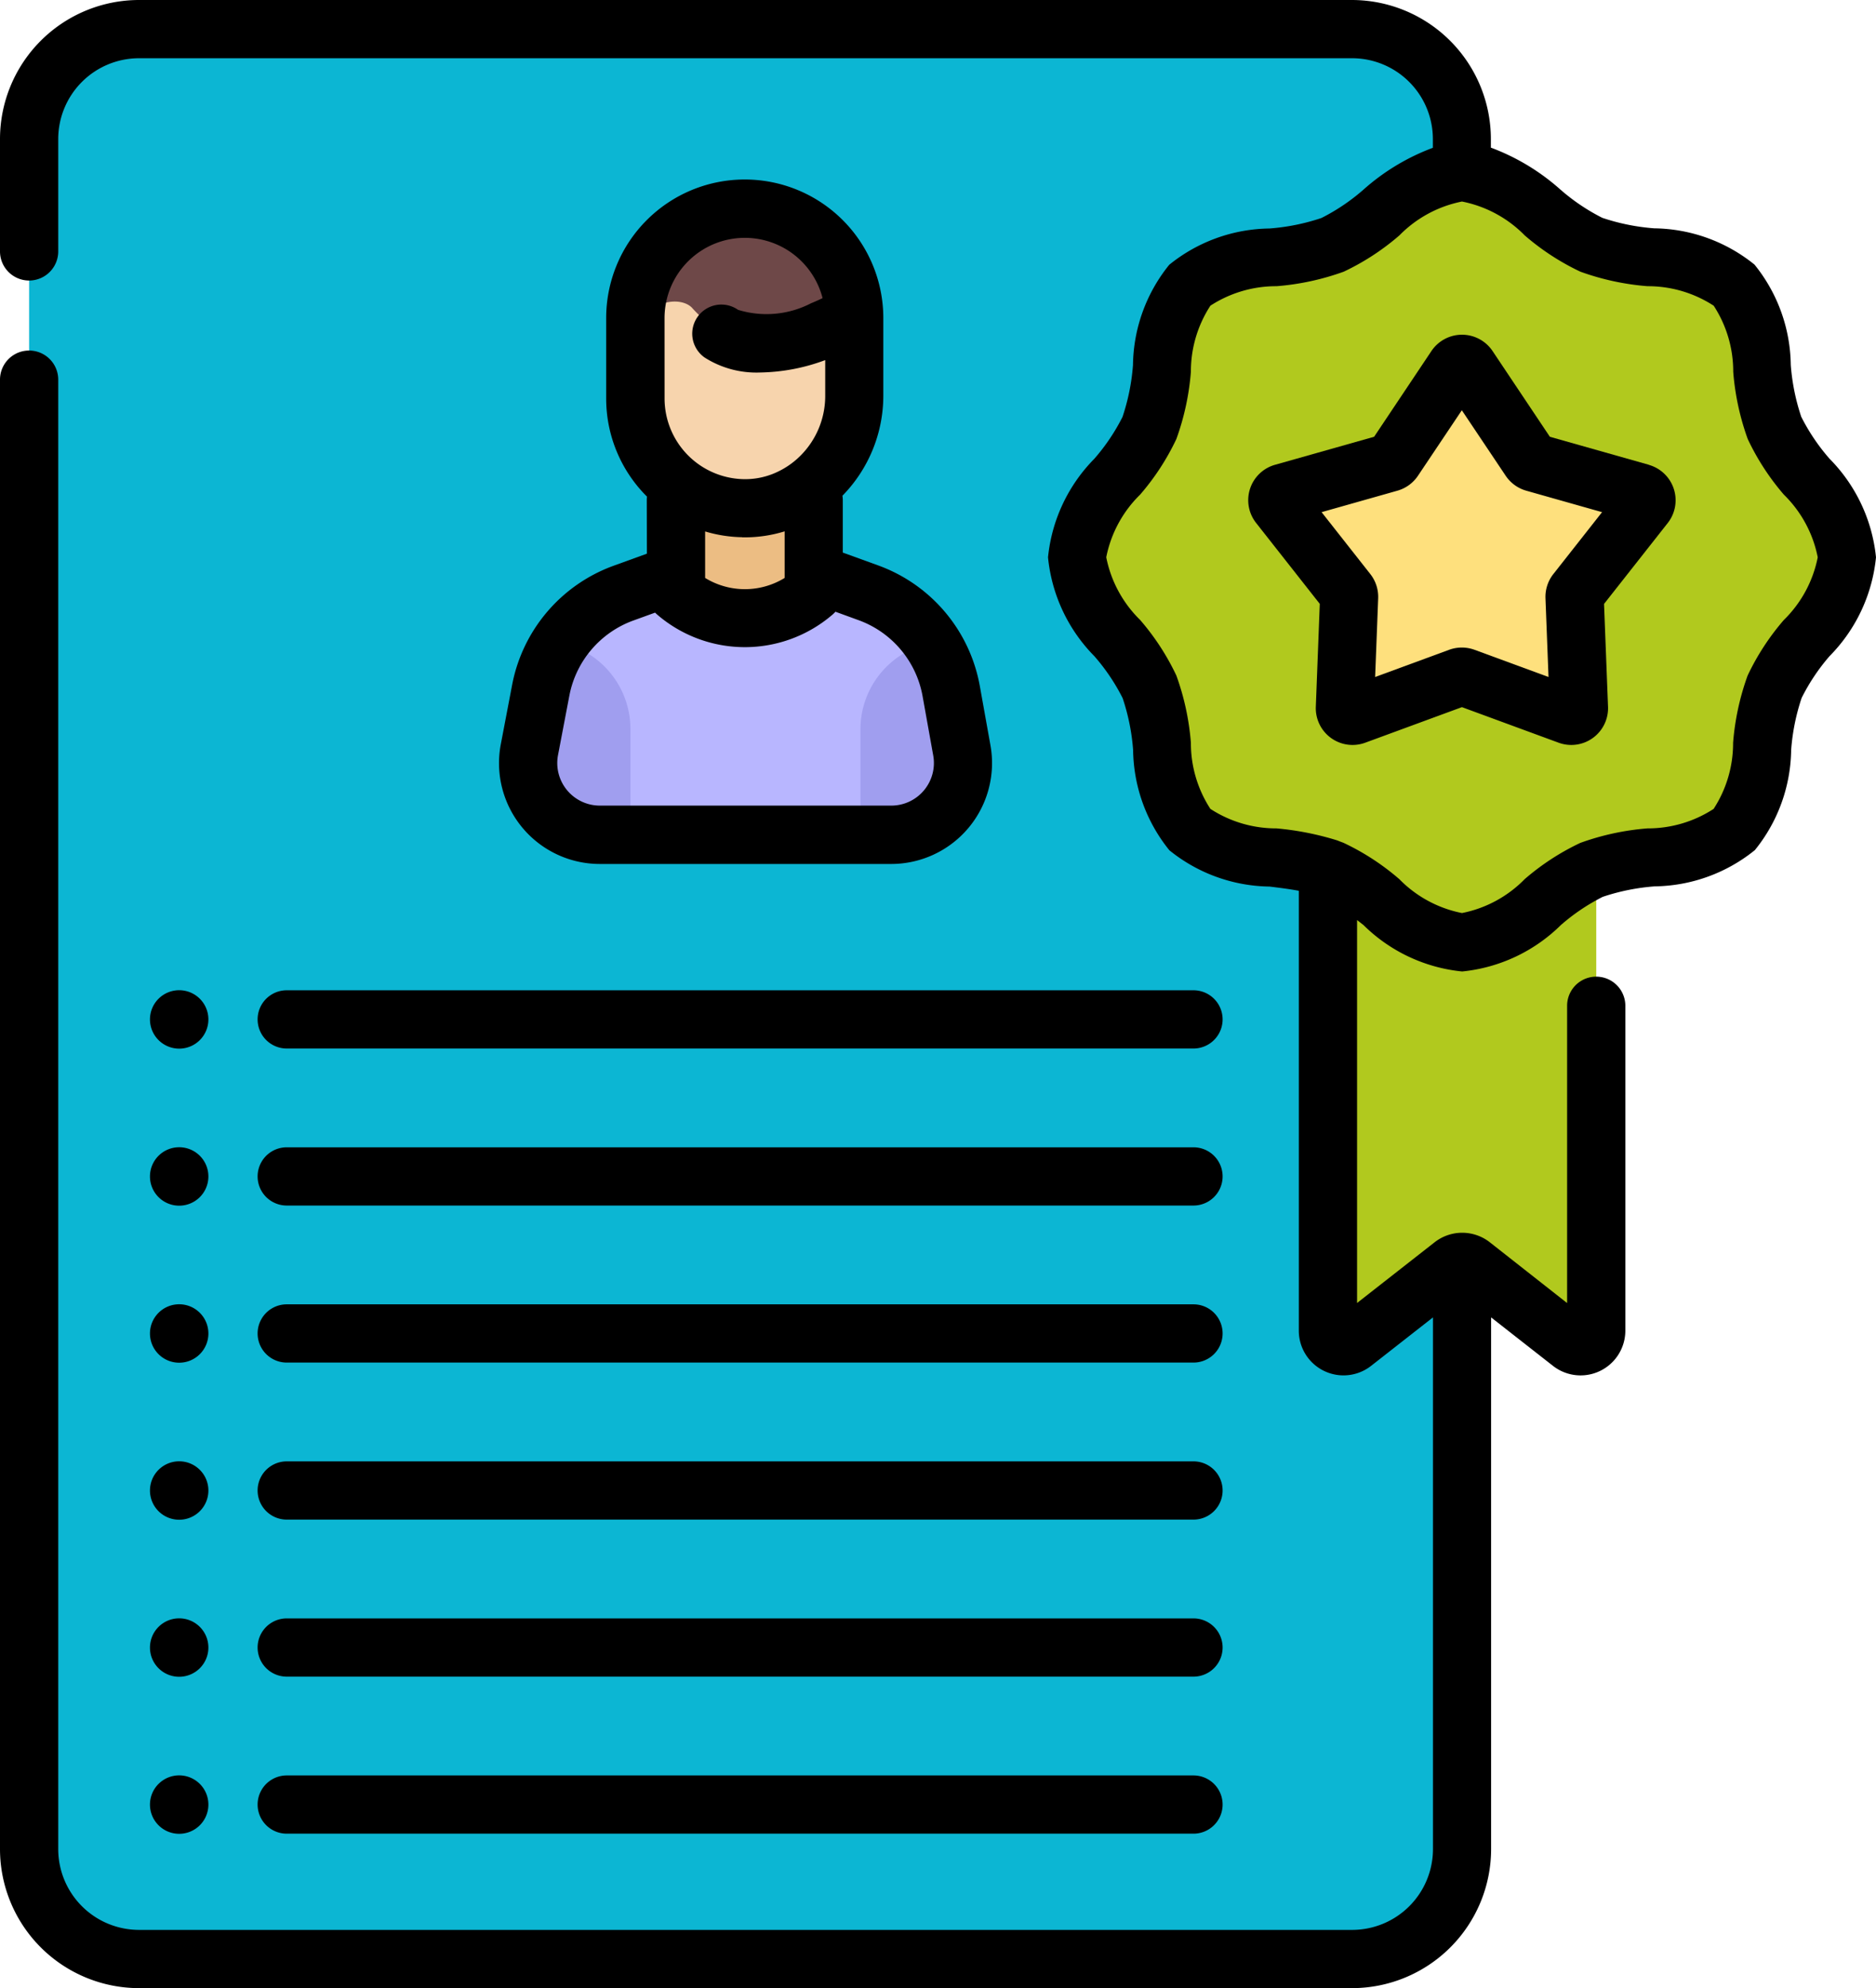<svg xmlns="http://www.w3.org/2000/svg" width="56.895" height="60.29" viewBox="0 0 56.895 60.29"><defs><style>.a{fill:#0cb6d3;}.b{fill:#b8b6ff;}.c{fill:#ecbd83;}.d{fill:#f7d4ad;}.e{fill:#a09eef;}.f{fill:#6e4848;}.g{fill:#b1c91e;}.h{fill:#fee07d;}</style></defs><g transform="translate(-14.416)"><g transform="translate(15.299 0.883)"><g transform="translate(0)"><g transform="translate(0 0)"><path class="a" d="M62.04,66.023H25.248a3.332,3.332,0,0,1-3.332-3.332V10.832A3.332,3.332,0,0,1,25.248,7.5H62.04a3.332,3.332,0,0,1,3.332,3.332v51.86A3.332,3.332,0,0,1,62.04,66.023Z" transform="translate(-21.916 -7.5)"/></g><g transform="translate(15.112 5.44)"><g transform="translate(0 0.529)"><g transform="translate(0 9.783)"><path class="b" d="M161.267,149.955h-8.838a2.175,2.175,0,0,1-2.136-2.584l.347-1.814a3.9,3.9,0,0,1,2.5-2.929l3.736-1.355,3.707,1.345a3.891,3.891,0,0,1,1.917,1.509h0a3.881,3.881,0,0,1,.589,1.466l.322,1.8a2.175,2.175,0,0,1-2.141,2.558Z" transform="translate(-150.253 -141.273)"/></g><g transform="translate(4.486 7.73)"><path class="c" d="M192.525,126.632l-2.09,1.824-2.089-1.824v-2.8h4.179Z" transform="translate(-188.346 -123.831)"/></g><g transform="translate(3.255)"><path class="d" d="M184.534,60.979v2.374a3.379,3.379,0,0,1-3.384,3.393,3.319,3.319,0,0,1-3.254-3.319V60.979c0-1.833,1.486-2.79,3.319-2.79S184.534,59.146,184.534,60.979Z" transform="translate(-177.895 -58.189)"/></g><g transform="translate(0 12.636)"><path class="e" d="M153.377,168.122v3.2h-.948a2.175,2.175,0,0,1-2.136-2.584l.347-1.814a3.869,3.869,0,0,1,.588-1.432A2.677,2.677,0,0,1,153.377,168.122Z" transform="translate(-150.253 -165.498)"/></g><g transform="translate(10.101 12.638)"><path class="e" d="M236.944,171.339h-.914v-3.2a2.676,2.676,0,0,1,2.144-2.623,3.882,3.882,0,0,1,.589,1.466l.322,1.8A2.175,2.175,0,0,1,236.944,171.339Z" transform="translate(-236.03 -165.512)"/></g></g><g transform="translate(3.255)"><path class="f" d="M184.533,56.851c-.124.1-.217.164-.217.164a5.981,5.981,0,0,1-.764.37,3.576,3.576,0,0,1-3.051.1,6.112,6.112,0,0,1-.845-.752c-.23-.293-.963-.367-1.57.277a.549.549,0,0,1-.193.138v-.138a3.322,3.322,0,0,1,6.639-.164Z" transform="translate(-177.894 -53.694)"/></g></g></g><g transform="translate(39.385 22.083)"><path class="g" d="M363.766,212.792l-3.013-2.359a.474.474,0,0,0-.584,0l-3.013,2.359a.473.473,0,0,1-.765-.373V195.506a.473.473,0,0,1,.474-.473h7.194a.473.473,0,0,1,.474.473v16.912A.474.474,0,0,1,363.766,212.792Z" transform="translate(-356.39 -195.033)"/></g><g transform="translate(31.786 4.351)"><path class="g" d="M315.2,56.114c0,1.486-1.655,2.633-2.191,3.926-.556,1.34-.217,3.316-1.227,4.326s-2.986.671-4.326,1.227c-1.293.536-2.439,2.191-3.926,2.191s-2.633-1.655-3.926-2.191c-1.34-.556-3.316-.217-4.326-1.227s-.671-2.986-1.227-4.326c-.536-1.293-2.191-2.439-2.191-3.926s1.655-2.633,2.191-3.926c.556-1.34.217-3.316,1.227-4.326s2.986-.671,4.326-1.227c1.293-.536,2.439-2.191,3.926-2.191s2.633,1.655,3.926,2.191c1.34.556,3.316.217,4.326,1.227s.671,2.986,1.227,4.326C313.54,53.481,315.2,54.628,315.2,56.114Z" transform="translate(-291.856 -44.446)"/></g><g transform="translate(37.857 10.155)"><path class="h" d="M349.2,93.844l1.871,2.794a.233.233,0,0,0,.13.094l3.236.916a.232.232,0,0,1,.119.367l-2.08,2.642a.232.232,0,0,0-.05.153l.129,3.36a.232.232,0,0,1-.313.227l-3.156-1.161a.232.232,0,0,0-.161,0l-3.156,1.161a.232.232,0,0,1-.313-.227l.129-3.36a.232.232,0,0,0-.05-.153l-2.08-2.642a.232.232,0,0,1,.119-.367l3.236-.916a.233.233,0,0,0,.13-.094l1.871-2.794A.232.232,0,0,1,349.2,93.844Z" transform="translate(-343.412 -93.741)"/></g></g><g transform="translate(14.416 0)"><path d="M147.419,57.544l-1.02.37a4.8,4.8,0,0,0-3.064,3.593l-.346,1.813a3.058,3.058,0,0,0,3,3.634h8.838a3.059,3.059,0,0,0,3.011-3.6l-.323-1.8a4.793,4.793,0,0,0-3.074-3.651l-1.081-.392V55.918a.877.877,0,0,0-.011-.131,4.334,4.334,0,0,0,1.24-3.018V50.4a4.2,4.2,0,0,0-8.405,0v2.448a4.192,4.192,0,0,0,1.238,2.966.879.879,0,0,0-.007.109Zm8.361,4.321.323,1.8a1.292,1.292,0,0,1-1.273,1.519h-8.838a1.291,1.291,0,0,1-1.268-1.535l.346-1.813A3.028,3.028,0,0,1,147,59.574l.668-.242c.017.017.034.035.052.05a4.074,4.074,0,0,0,5.34,0,.876.876,0,0,0,.077-.077l.7.255A3.02,3.02,0,0,1,155.78,61.865ZM147.954,50.4a2.435,2.435,0,0,1,4.793-.606c-.113.055-.23.108-.349.156a2.936,2.936,0,0,1-2.214.2.883.883,0,0,0-1.014,1.446,2.925,2.925,0,0,0,1.685.454,5.877,5.877,0,0,0,1.972-.376v1.1a2.558,2.558,0,0,1-.766,1.814,2.468,2.468,0,0,1-.761.511l-.057.024a2.28,2.28,0,0,1-.9.161,2.448,2.448,0,0,1-2.388-2.436Zm2.354,6.649h.081a4.1,4.1,0,0,0,1.208-.182v1.413a2.306,2.306,0,0,1-2.412,0v-1.41A4.146,4.146,0,0,0,150.308,57.045Z" transform="translate(-127.8 -40.754)"/><path d="M81.647,337.67h27.5a.883.883,0,1,0,0-1.766h-27.5a.883.883,0,0,0,0,1.766Z" transform="translate(-72.951 -296.35)"/><path d="M81.647,378.111h27.5a.883.883,0,1,0,0-1.766h-27.5a.883.883,0,0,0,0,1.766Z" transform="translate(-72.951 -332.029)"/><path d="M81.647,418.55h27.5a.883.883,0,1,0,0-1.766h-27.5a.883.883,0,0,0,0,1.766Z" transform="translate(-72.951 -367.706)"/><path d="M81.647,458.991h27.5a.883.883,0,1,0,0-1.766h-27.5a.883.883,0,0,0,0,1.766Z" transform="translate(-72.951 -403.385)"/><path d="M80.764,255.907a.883.883,0,0,0,.883.883h27.5a.883.883,0,0,0,0-1.766h-27.5a.883.883,0,0,0-.883.883Z" transform="translate(-72.951 -224.994)"/><path d="M81.647,297.23h27.5a.883.883,0,1,0,0-1.766h-27.5a.883.883,0,0,0,0,1.766Z" transform="translate(-72.951 -260.672)"/><path d="M53.927,337.649a.886.886,0,1,0-.886-.886A.886.886,0,0,0,53.927,337.649Z" transform="translate(-48.493 -296.325)"/><path d="M53.927,256.769a.886.886,0,1,0-.886-.886A.887.887,0,0,0,53.927,256.769Z" transform="translate(-48.493 -224.969)"/><path d="M53.927,297.209a.886.886,0,1,0-.886-.886A.886.886,0,0,0,53.927,297.209Z" transform="translate(-48.493 -260.647)"/><path d="M53.927,378.089a.886.886,0,1,0-.886-.886A.886.886,0,0,0,53.927,378.089Z" transform="translate(-48.493 -332.003)"/><path d="M53.927,418.53a.886.886,0,1,0-.886-.886A.886.886,0,0,0,53.927,418.53Z" transform="translate(-48.493 -367.682)"/><path d="M53.927,458.97a.886.886,0,1,0-.886-.886A.886.886,0,0,0,53.927,458.97Z" transform="translate(-48.493 -403.36)"/><path d="M69.9,13.909a6.106,6.106,0,0,1-.856-1.27,6.437,6.437,0,0,1-.318-1.577,4.925,4.925,0,0,0-1.1-3.038,4.927,4.927,0,0,0-3.038-1.1,6.439,6.439,0,0,1-1.577-.318,6.1,6.1,0,0,1-1.27-.856,6.653,6.653,0,0,0-2.11-1.273V4.215A4.22,4.22,0,0,0,55.423,0H18.631a4.22,4.22,0,0,0-4.215,4.215V7.624a.883.883,0,1,0,1.766,0V4.215a2.452,2.452,0,0,1,2.449-2.449H55.423a2.452,2.452,0,0,1,2.449,2.449v.267a6.655,6.655,0,0,0-2.11,1.273,6.107,6.107,0,0,1-1.27.856,6.45,6.45,0,0,1-1.577.318,4.926,4.926,0,0,0-3.038,1.1,4.925,4.925,0,0,0-1.1,3.038,6.438,6.438,0,0,1-.318,1.577,6.1,6.1,0,0,1-.856,1.27A4.955,4.955,0,0,0,46.2,16.9,4.956,4.956,0,0,0,47.607,19.9a6.105,6.105,0,0,1,.856,1.27,6.437,6.437,0,0,1,.318,1.577,4.925,4.925,0,0,0,1.1,3.038,4.926,4.926,0,0,0,3.038,1.1c.31.038.61.076.887.128V40.352a1.356,1.356,0,0,0,2.192,1.068l1.877-1.47V56.075a2.452,2.452,0,0,1-2.449,2.449H18.631a2.452,2.452,0,0,1-2.449-2.449V11.513a.883.883,0,0,0-1.766,0V56.075a4.22,4.22,0,0,0,4.215,4.215H55.423a4.22,4.22,0,0,0,4.215-4.215V39.95l1.877,1.47a1.357,1.357,0,0,0,2.194-1.068V30.5a.883.883,0,0,0-1.766,0v9.015L59.6,37.673a1.358,1.358,0,0,0-1.677,0l-2.35,1.84V27.9l.194.152a4.956,4.956,0,0,0,2.993,1.408,4.957,4.957,0,0,0,2.993-1.407,6.109,6.109,0,0,1,1.27-.856,6.45,6.45,0,0,1,1.577-.318,4.927,4.927,0,0,0,3.038-1.1,4.926,4.926,0,0,0,1.1-3.038,6.443,6.443,0,0,1,.318-1.577A6.1,6.1,0,0,1,69.9,19.9,4.955,4.955,0,0,0,71.311,16.9,4.956,4.956,0,0,0,69.9,13.909ZM68.517,18.8a7.4,7.4,0,0,0-1.1,1.688,7.767,7.767,0,0,0-.44,2.037,3.654,3.654,0,0,1-.591,2.005,3.655,3.655,0,0,1-2.006.591,7.77,7.77,0,0,0-2.037.44,7.4,7.4,0,0,0-1.688,1.1,3.644,3.644,0,0,1-1.9,1.027,3.643,3.643,0,0,1-1.9-1.027,7.4,7.4,0,0,0-1.688-1.1c-.043-.018-.086-.033-.129-.049a.875.875,0,0,0-.093-.035,8.785,8.785,0,0,0-1.815-.356,3.655,3.655,0,0,1-2.006-.592,3.654,3.654,0,0,1-.591-2.005,7.769,7.769,0,0,0-.44-2.037,7.4,7.4,0,0,0-1.1-1.688,3.643,3.643,0,0,1-1.027-1.9A3.642,3.642,0,0,1,48.993,15a7.4,7.4,0,0,0,1.1-1.688,7.762,7.762,0,0,0,.44-2.037,3.654,3.654,0,0,1,.592-2.005,3.655,3.655,0,0,1,2.006-.591,7.77,7.77,0,0,0,2.037-.44,7.4,7.4,0,0,0,1.688-1.1,3.654,3.654,0,0,1,1.895-1.027h.007a3.654,3.654,0,0,1,1.9,1.027,7.4,7.4,0,0,0,1.688,1.1,7.765,7.765,0,0,0,2.037.44,3.654,3.654,0,0,1,2.006.592,3.653,3.653,0,0,1,.592,2.005,7.768,7.768,0,0,0,.44,2.037A7.4,7.4,0,0,0,68.517,15a3.643,3.643,0,0,1,1.027,1.9A3.642,3.642,0,0,1,68.517,18.8Z" transform="translate(-14.416 0)"/><path d="M348.062,90.181l-3.005-.85-1.738-2.6a1.116,1.116,0,0,0-1.854,0l-1.738,2.6-3.006.85a1.115,1.115,0,0,0-.573,1.763l1.931,2.454-.12,3.12a1.115,1.115,0,0,0,1.5,1.09l2.931-1.078,2.931,1.078a1.115,1.115,0,0,0,1.5-1.09L346.7,94.4l1.932-2.454a1.116,1.116,0,0,0-.573-1.763Zm-2.9,3.314a1.118,1.118,0,0,0-.238.732l.092,2.389-2.244-.825a1.117,1.117,0,0,0-.77,0l-2.244.825.092-2.389a1.119,1.119,0,0,0-.238-.732l-1.478-1.878,2.3-.651a1.117,1.117,0,0,0,.623-.453l1.33-1.986,1.33,1.986a1.119,1.119,0,0,0,.623.453l2.3.651Z" transform="translate(-298.053 -76.086)"/></g></g></svg>